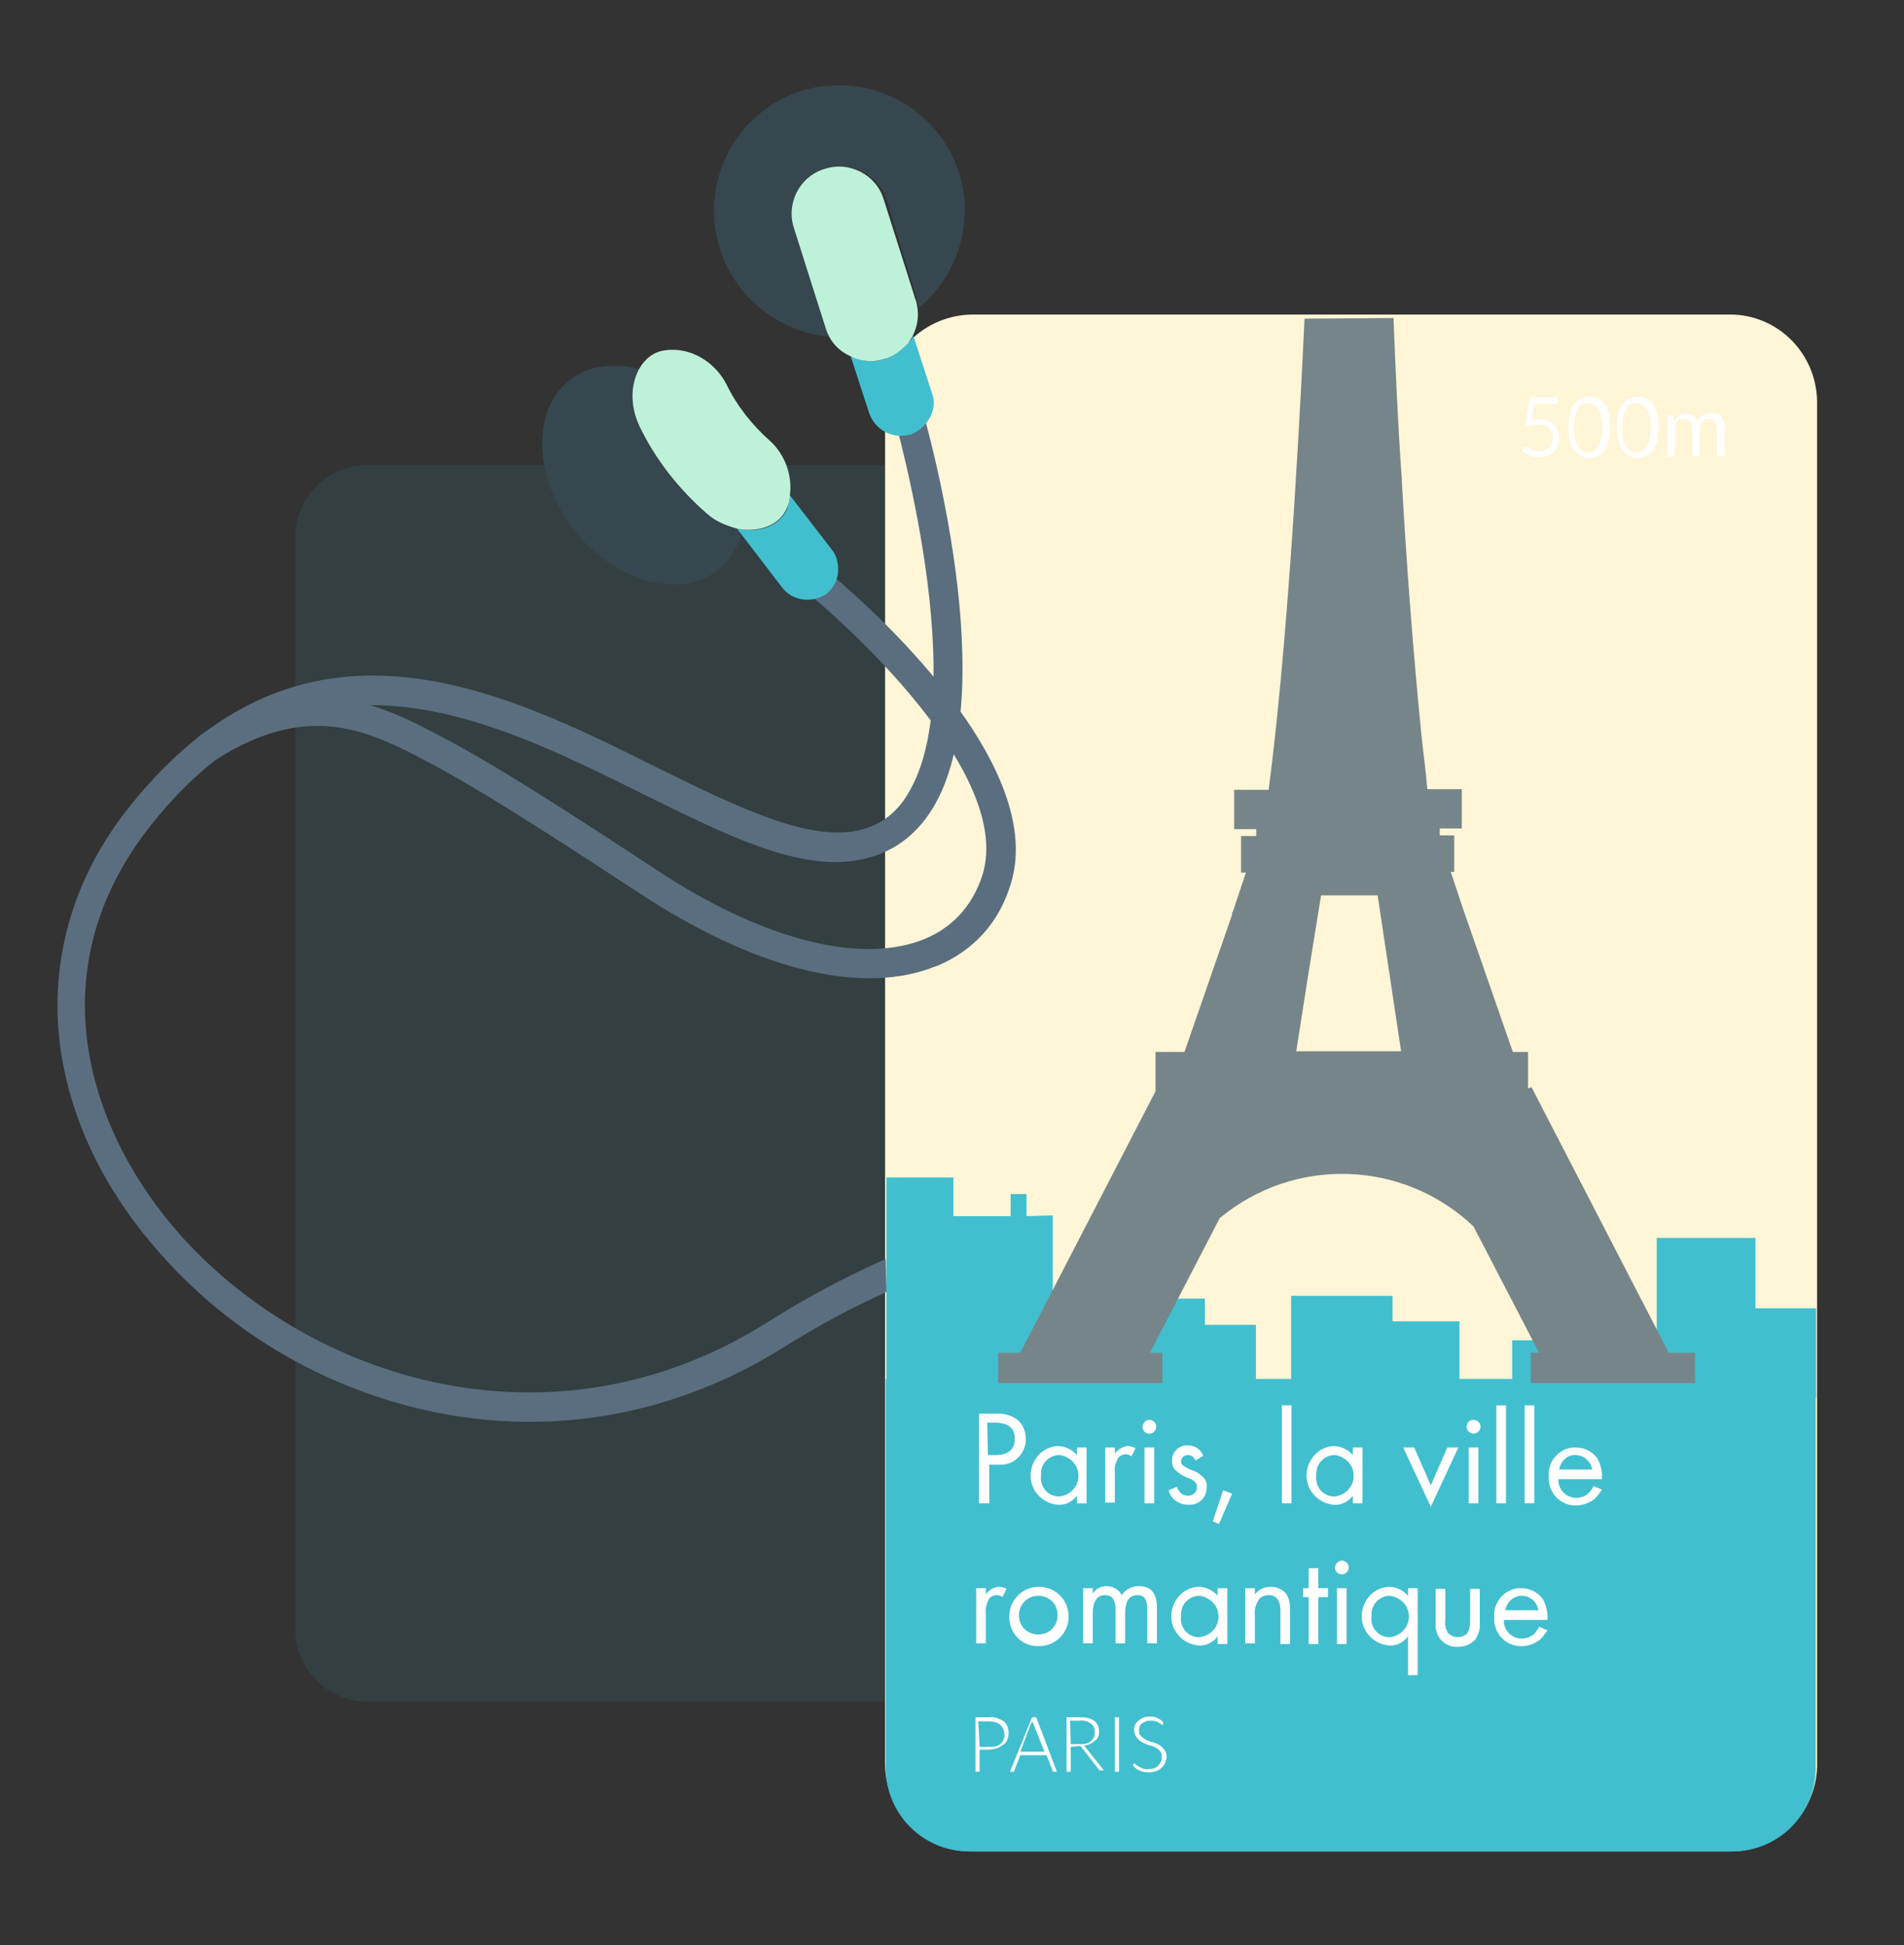 <?xml version="1.0" encoding="utf-8"?>
<!-- Generator: Adobe Illustrator 27.2.0, SVG Export Plug-In . SVG Version: 6.00 Build 0)  -->
<svg version="1.1" xmlns="http://www.w3.org/2000/svg" xmlns:xlink="http://www.w3.org/1999/xlink" x="0px" y="0px"
	 viewBox="0 0 276 282" style="enable-background:new 0 0 276 282;" xml:space="preserve">
<rect x="0" y="0" width="276" height="282" fill="#333333" stroke="none"/>
<style type="text/css">
	.st0{fill:none;stroke:#35C1D4;stroke-width:8;stroke-miterlimit:10;}
	.st1{fill:none;stroke:#35C1D4;stroke-width:8;stroke-miterlimit:10;stroke-dasharray:20.011,20.011;}
	.st2{fill:#ECDF97;}
	.st3{fill:#FFFFFF;}
	.st4{fill:#263238;}
	.st5{fill:#FF5F7A;}
	.st6{fill:#406FBA;}
	.st7{fill:#EFEFEF;}
	.st8{fill:#FFFFFF;stroke:#41BFCF;stroke-width:3.716;stroke-miterlimit:10;}
	.st9{fill:#35C1D4;}
	.st10{fill:#455A64;}
	.st11{fill:#263238;stroke:#263238;stroke-width:2.204;stroke-miterlimit:10;}
	.st12{fill:none;}
	.st13{fill:#38A1B2;}
	.st14{fill:#48BFCC;}
	.st15{fill:#41BFCF;}
	.st16{fill:#FFB573;}
	.st17{opacity:0.2;enable-background:new    ;}
	.st18{fill:#E0E0E0;}
	.st19{fill:#EDEDED;}
	.st20{clip-path:url(#SVGID_00000122700919267881327670000001710819512347695246_);}
	.st21{enable-background:new    ;}
	.st22{fill:#7C858F;}
	.st23{fill:#50555A;}
	.st24{fill:#396087;}
	.st25{fill:#A3BDD4;}
	.st26{clip-path:url(#SVGID_00000181808686966813568170000012071251314618700454_);}
	.st27{fill:#E4EDF7;}
	.st28{clip-path:url(#SVGID_00000029036649092016582160000010788168330390252676_);}
	.st29{opacity:0.5;fill:#555869;enable-background:new    ;}
	.st30{clip-path:url(#SVGID_00000048491516459331591040000016372308957753342606_);}
	.st31{clip-path:url(#SVGID_00000108292640070102665990000001597674069905649059_);}
	.st32{clip-path:url(#SVGID_00000036938307776675570260000005927209640787667361_);}
	.st33{clip-path:url(#SVGID_00000154414822316232207630000016790982083349167508_);}
	.st34{clip-path:url(#SVGID_00000030463757113366245690000008644409105287402940_);}
	.st35{clip-path:url(#SVGID_00000094606410767899208070000010957275930848454832_);}
	.st36{opacity:0.6;fill:url(#Tracé_14_00000129178883578659959790000010338032184900478653_);enable-background:new    ;}
	.st37{fill:none;stroke:#FFFFFF;stroke-width:2;stroke-linecap:round;stroke-linejoin:round;}
	.st38{fill:#B4E7E2;}
	.st39{fill:#AFAFAF;}
	.st40{opacity:0.5;}
	.st41{fill:#C4C4C4;}
	.st42{fill:#F9F9F9;}
	.st43{fill:#E6E6E6;}
	.st44{fill:#F0F0F0;}
	.st45{fill:#37474F;}
	.st46{fill:#FFBE9D;}
	.st47{fill:#BA68C8;}
	.st48{fill:#309299;}
	.st49{fill:#EB996E;}
	.st50{fill:#FFFFFF;stroke:#41BFCF;stroke-width:5.114;stroke-miterlimit:10;}
	.st51{fill:none;stroke:#41BFCF;}
	.st52{fill:#F5F5F5;}
	.st53{fill:#406BBA;}
	.st54{fill:#FAFAFA;}
	.st55{fill:#E6E8E8;}
	.st56{fill:#3C3D41;}
	.st57{fill:#F9A61F;}
	.st58{fill:#F2F2F2;}
	.st59{fill:#E4E9ED;}
	.st60{fill:#C7D0D1;}
	.st61{fill:#D5DDE2;}
	.st62{fill:#959FA5;}
	.st63{fill:#FFFFFF;stroke:#50555A;stroke-width:1.602;stroke-miterlimit:10;}
	.st64{fill:#FFFFFF;stroke:#41BFCF;stroke-width:2.49;stroke-miterlimit:10;}
	.st65{fill:url(#SVGID_00000155127605424966203670000005198300251822537864_);}
	.st66{fill:url(#SVGID_00000183932491561993116360000003766740845570066049_);}
	.st67{fill:#295189;}
	.st68{fill:#FFFFFF;stroke:#263238;stroke-miterlimit:10;}
	.st69{fill:#FFD3AE;}
	.st70{fill:#E2A171;}
	.st71{fill:#9B816B;stroke:#1F253A;stroke-width:0.846;stroke-miterlimit:10;}
	.st72{fill:none;stroke:#514740;stroke-width:0.9;stroke-miterlimit:10;}
	.st73{fill:#FFFFFF;stroke:#263238;stroke-width:0.7;stroke-miterlimit:10;}
	.st74{fill:#263238;stroke:#263238;stroke-width:1.243;stroke-miterlimit:10;}
	.st75{fill:none;stroke:#1F253A;stroke-width:0.846;stroke-linejoin:round;stroke-miterlimit:10;}
	.st76{fill:#FFFFFF;stroke:#41BFCF;stroke-width:4.072;stroke-miterlimit:10;}
	.st77{fill:none;stroke:#1F253A;stroke-width:0.846;stroke-miterlimit:10;}
	.st78{fill:#41BFCF;stroke:#263238;stroke-miterlimit:10;}
	.st79{fill:#FFD3AE;stroke:#1F253A;stroke-width:0.846;stroke-miterlimit:10;}
	.st80{fill:#FFD3AE;stroke:#1F253A;stroke-width:0.933;stroke-miterlimit:10;}
	.st81{fill:#E5C7AA;stroke:#1F253A;stroke-width:0.846;stroke-linejoin:bevel;stroke-miterlimit:10;}
	.st82{fill:#1F253A;}
	.st83{fill:#FFFFFF;stroke:#1F253A;stroke-width:0.846;stroke-linejoin:round;stroke-miterlimit:10;}
	.st84{fill:#1F253A;stroke:#1F253A;stroke-width:0.846;stroke-miterlimit:10;}
	.st85{fill:#406FBA;stroke:#1F253A;stroke-width:0.846;stroke-miterlimit:10;}
	.st86{fill:#EFEFEF;stroke:#1F253A;stroke-width:0.846;stroke-miterlimit:10;}
	.st87{opacity:9.000000e-02;fill:#41BFCF;enable-background:new    ;}
	.st88{fill:#FFF5D7;}
	.st89{fill-rule:evenodd;clip-rule:evenodd;fill:#41BFCF;}
	.st90{fill-rule:evenodd;clip-rule:evenodd;fill:#768589;}
	.st91{fill:#F2F7F7;}
	.st92{fill:#F2F9F8;}
	.st93{fill:#E8F1F1;}
	.st94{fill:#EFEFEF;stroke:#263238;stroke-miterlimit:10;}
	.st95{fill:#B7E9ED;}
	.st96{fill:#FFFFFF;stroke:#41BFCF;stroke-width:2;stroke-miterlimit:10;}
	.st97{fill:#FFFFFF;stroke:#263238;stroke-width:0.798;stroke-linecap:round;stroke-linejoin:round;stroke-miterlimit:10;}
	.st98{fill:#DFEAEA;}
	.st99{fill:#B8D3D2;}
	.st100{fill:#FFFFFF;stroke:#EEEEEE;stroke-width:0.867;}
	.st101{fill:#B3BEC6;}
	.st102{fill:#BEF1DA;}
	.st103{opacity:0.3;enable-background:new    ;}
	.st104{fill:none;stroke:#FFFFFF;stroke-width:0.791;stroke-linecap:round;stroke-linejoin:round;}
	.st105{fill:#F4F4F4;}
	.st106{opacity:0.6;fill:#FFFFFF;enable-background:new    ;}
	.st107{fill:#F7F7F7;}
	.st108{fill:#FFD3AE;stroke:#263238;stroke-width:0.718;stroke-miterlimit:10;}
	.st109{fill:#425975;}
	.st110{fill:#263238;stroke:#263238;stroke-width:0.718;stroke-linejoin:round;stroke-miterlimit:10;}
	.st111{fill:#FFFFFF;stroke:#263238;stroke-width:0.718;stroke-miterlimit:10;}
	.st112{fill:#263238;stroke:#1F253A;stroke-width:0.718;stroke-linejoin:round;stroke-miterlimit:10;}
	.st113{fill:#41BFCF;stroke:#263238;stroke-width:0.718;stroke-miterlimit:10;}
	.st114{fill:none;stroke:#263238;stroke-width:0.718;stroke-miterlimit:10;}
	.st115{fill:#E5C7AA;stroke:#1F253A;stroke-width:0.718;stroke-miterlimit:10;}
	.st116{fill:none;stroke:#1F253A;stroke-width:0.718;stroke-linejoin:round;stroke-miterlimit:10;}
	.st117{fill:#FFD3AE;stroke:#1F253A;stroke-width:0.718;stroke-miterlimit:10;}
	.st118{fill:#9B816B;stroke:#1F253A;stroke-width:0.718;stroke-miterlimit:10;}
	.st119{fill:#E5C7AA;stroke:#263238;stroke-width:0.718;stroke-linejoin:bevel;stroke-miterlimit:10;}
	.st120{fill:none;stroke:#263238;stroke-width:0.718;stroke-linejoin:round;stroke-miterlimit:10;}
	.st121{fill:#FFFFFF;stroke:#263238;stroke-width:0.718;stroke-linejoin:round;stroke-miterlimit:10;}
	.st122{fill:#263238;stroke:#263238;stroke-width:0.718;stroke-miterlimit:10;}
	.st123{fill:#FFFFFF;stroke:#1F253A;stroke-width:0.718;stroke-linejoin:round;stroke-miterlimit:10;}
	.st124{fill:#1F253A;stroke:#1F253A;stroke-width:0.718;stroke-miterlimit:10;}
	.st125{fill:#ECDF97;stroke:#263238;stroke-width:0.718;stroke-miterlimit:10;}
	.st126{fill:#FFFFFF;stroke:#1F253A;stroke-width:0.718;stroke-miterlimit:10;}
	.st127{fill:#FF5F7A;stroke:#263238;stroke-width:0.718;stroke-miterlimit:10;}
	.st128{opacity:0.7;}
	.st129{fill:#CFD2D3;}
	.st130{fill:#BABABA;}
	.st131{fill:#EBF1F2;}
	.st132{opacity:0.7;fill:#EBF1F2;enable-background:new    ;}
	.st133{fill:url(#SVGID_00000081623021736414104430000011819084922310800289_);}
	.st134{fill:#FFFFFF;stroke:#41BFCF;stroke-width:1.572;stroke-miterlimit:10;}
	
		.st135{fill:none;stroke:#41BFCF;stroke-width:6.941;stroke-linecap:round;stroke-linejoin:round;stroke-miterlimit:10;stroke-dasharray:20.825;}
	.st136{fill:none;stroke:#BABABA;stroke-width:3.039;stroke-linecap:round;stroke-miterlimit:10;}
	.st137{fill:#E6E7E8;}
	.st138{fill:#DCDFE2;}
	.st139{fill:none;stroke:#455A64;stroke-width:4;stroke-miterlimit:10;}
	.st140{fill:#D2E2ED;}
	.st141{opacity:0.56;fill:#A3A1A8;enable-background:new    ;}
	.st142{fill:#E8E8E8;}
	.st143{fill:#5A6E7F;}
	.st144{fill:#9BDBDD;}
	.st145{fill:none;stroke:#263238;stroke-width:2;stroke-miterlimit:10;}
	.st146{fill:#9BDBDD;stroke:#263238;stroke-width:2;stroke-miterlimit:10;}
	.st147{fill:#37474F;stroke:#263238;stroke-width:2;stroke-miterlimit:10;}
	.st148{fill:#BEF1DA;stroke:#263238;stroke-width:2;stroke-miterlimit:10;}
	.st149{fill:#F8F9FB;}
	.st150{fill:#F5F6F7;}
	.st151{fill:#E4E8EF;}
	.st152{fill:#52B2B2;}
	.st153{fill:#FFF2BD;}
	.st154{fill:#FFFFFF;stroke:#41BFCF;stroke-width:2.226;stroke-miterlimit:10;}
	.st155{fill:#CD7D4F;}
	.st156{opacity:0.1;fill:#4D3635;enable-background:new    ;}
	.st157{fill:#4D3635;}
	.st158{fill:#FFA689;}
	.st159{opacity:0.5;fill:#F7AA97;enable-background:new    ;}
	.st160{fill:#FFFFFF;stroke:#41BFCF;stroke-width:1.683;stroke-miterlimit:10;}
	.st161{fill:url(#SVGID_00000049928740850345389680000017138050947912749457_);}
	.st162{fill:url(#SVGID_00000081620739691232495970000014368425259183866814_);}
	.st163{fill:#FFE1D7;}
	.st164{fill:#FFE1BC;}
	.st165{fill:#FFFFFF;stroke:#41BFCF;stroke-width:1.213;stroke-miterlimit:10;}
	.st166{fill:url(#SVGID_00000127024762204323467280000008432057879858067613_);}
	.st167{fill:url(#SVGID_00000031910375207829538510000016738587255620470429_);}
	.st168{fill:#FFFFFF;stroke:#263238;stroke-width:1.975;stroke-miterlimit:10;}
	.st169{fill:none;stroke:#A0844D;stroke-width:2.821;stroke-miterlimit:10;}
	.st170{fill:#CEB565;}
	.st171{fill:none;stroke:#A0844D;stroke-width:3.002;stroke-miterlimit:10;}
	.st172{fill:url(#SVGID_00000163762737117528219020000008268821470807256760_);}
	.st173{fill:url(#SVGID_00000029020180767252248260000010415500944755050628_);}
	.st174{fill:#EBEBEB;}
	.st175{opacity:0.6;}
	.st176{opacity:0.3;}
	.st177{fill:#FFFFFF;stroke:#41BFCF;stroke-width:2.637;stroke-miterlimit:10;}
	.st178{clip-path:url(#SVGID_00000012456194212245914160000007880938670754766239_);}
	.st179{fill:url(#Tracé_955_00000165193477722198688100000014530037389482474118_);}
	.st180{fill:none;stroke:#1F253A;stroke-width:3;stroke-linecap:round;stroke-miterlimit:10;}
	.st181{fill:none;stroke:#1F253A;stroke-width:3;stroke-miterlimit:10;}
	.st182{fill:#1F253A;stroke:#1F253A;stroke-width:3;stroke-linejoin:round;stroke-miterlimit:2;}
	.st183{fill:#1F253A;stroke:#1F253A;stroke-width:3;stroke-linecap:round;stroke-linejoin:round;stroke-miterlimit:2;}
	
		.st184{fill-rule:evenodd;clip-rule:evenodd;fill:#41BFCF;stroke:#000000;stroke-width:3;stroke-linecap:round;stroke-linejoin:round;stroke-miterlimit:2;}
	.st185{fill:none;stroke:#1F253A;stroke-width:3;stroke-linecap:round;stroke-linejoin:round;stroke-miterlimit:1.5;}
	.st186{fill:none;stroke:#1F253A;stroke-width:5.63;stroke-linecap:round;stroke-miterlimit:10;}
	.st187{fill:#425760;}
	.st188{fill:none;stroke:#1F253A;stroke-width:4.87;stroke-linecap:round;stroke-miterlimit:10;}
	.st189{fill:none;stroke:#1F253A;stroke-width:5.63;stroke-miterlimit:10;}
	
		.st190{fill-rule:evenodd;clip-rule:evenodd;fill:#EFEFEF;stroke:#EFEFEF;stroke-width:12.28;stroke-linecap:round;stroke-linejoin:round;stroke-miterlimit:1.5;}
	.st191{fill-rule:evenodd;clip-rule:evenodd;fill:#D2E2ED;}
	.st192{opacity:0.56;}
	
		.st193{fill-rule:evenodd;clip-rule:evenodd;fill:#A3A1A8;stroke:#000000;stroke-width:3.013;stroke-linecap:round;stroke-linejoin:round;stroke-miterlimit:2;}
	.st194{fill-rule:evenodd;clip-rule:evenodd;fill:#ECDF97;}
	.st195{fill:#F9A61F;stroke:#000000;stroke-width:1.05;stroke-linejoin:round;stroke-miterlimit:2;}
	.st196{fill:none;stroke:#283B53;stroke-width:3.001;stroke-linecap:round;stroke-linejoin:round;stroke-miterlimit:1.591;}
	.st197{fill:none;stroke:#283B53;stroke-width:3.001;stroke-linejoin:round;stroke-miterlimit:1.591;}
	.st198{fill-rule:evenodd;clip-rule:evenodd;fill:#D5D5D5;}
	.st199{fill:#283B53;stroke:#1F253A;stroke-width:0.62;stroke-linejoin:round;stroke-miterlimit:2;}
	.st200{fill:none;stroke:#1F253A;stroke-width:2.12;stroke-linecap:round;stroke-miterlimit:10;}
	.st201{fill:none;stroke:#1F253A;stroke-width:2;stroke-linecap:round;stroke-miterlimit:10;}
	.st202{fill:none;stroke:#1F253A;stroke-width:1.83;stroke-linecap:round;stroke-miterlimit:10;}
	.st203{fill:none;stroke:#1F253A;stroke-width:1.73;stroke-linecap:round;stroke-miterlimit:10;}
	.st204{fill:none;stroke:#1F253A;stroke-width:1.73;stroke-miterlimit:10;}
	.st205{fill:none;stroke:#1F253A;stroke-width:2.15;stroke-linecap:round;stroke-miterlimit:10;}
	.st206{fill:none;stroke:#1F253A;stroke-width:2.05;stroke-linecap:round;stroke-miterlimit:10;}
	.st207{fill-rule:evenodd;clip-rule:evenodd;fill:#FFFFFF;}
	.st208{fill:#283B53;}
	.st209{fill:#1F253A;stroke:#1F253A;stroke-width:3.377;stroke-miterlimit:10;}
	.st210{fill:#FFFFFF;stroke:#1F253A;stroke-width:3.377;stroke-linejoin:round;stroke-miterlimit:10;}
	.st211{fill:#E5C7AA;stroke:#1F253A;stroke-width:3.377;stroke-miterlimit:10;}
	.st212{fill:#FFFFFF;stroke:#1F253A;stroke-width:3.377;stroke-miterlimit:10;}
	.st213{fill:#FFFFFF;stroke:#1F253A;stroke-width:3.377;stroke-linecap:round;stroke-miterlimit:10;}
	.st214{fill:none;stroke:#1F253A;stroke-width:3.377;stroke-linejoin:round;stroke-miterlimit:10;}
	.st215{fill:none;stroke:#1F253A;stroke-width:3.377;stroke-miterlimit:10;}
	.st216{fill:none;stroke:#1F253A;stroke-width:3.377;stroke-linejoin:bevel;stroke-miterlimit:10;}
	.st217{fill:#1F253A;stroke:#1F253A;stroke-width:3.377;stroke-linejoin:bevel;stroke-miterlimit:10;}
	.st218{fill:none;stroke:#1F253A;stroke-width:3.377;stroke-miterlimit:10;stroke-dasharray:8.726,4.363;}
	.st219{fill:#9B816B;stroke:#1F253A;stroke-width:3.377;stroke-miterlimit:10;}
	.st220{fill:#E5C7AA;stroke:#1F253A;stroke-width:3.377;stroke-linejoin:bevel;stroke-miterlimit:10;}
	.st221{fill:none;stroke:#263238;stroke-width:2;stroke-linecap:round;stroke-miterlimit:10;}
	.st222{fill:#263238;stroke:#263238;stroke-width:2;stroke-miterlimit:10;}
	.st223{fill:#263238;stroke:#263238;stroke-width:2;stroke-linejoin:round;stroke-miterlimit:10;}
	.st224{fill:#FFD3AE;stroke:#263238;stroke-width:2;stroke-miterlimit:10;}
	.st225{display:none;fill:#AF6A5A;stroke:#1F253A;stroke-width:2;stroke-miterlimit:10;}
	.st226{fill:#FFD3AE;stroke:#1F253A;stroke-width:2;stroke-miterlimit:10;}
	.st227{fill:#FFFFFF;stroke:#263238;stroke-width:2;stroke-miterlimit:10;}
	.st228{fill:none;stroke:#1F253A;stroke-width:2;stroke-linejoin:round;stroke-miterlimit:10;}
	.st229{fill:#FFFFFF;stroke:#1F253A;stroke-width:2;stroke-miterlimit:10;}
	.st230{fill:#455A64;stroke:#263238;stroke-width:2;stroke-miterlimit:10;}
	.st231{fill:#455A64;stroke:#263238;stroke-width:2;stroke-linejoin:round;stroke-miterlimit:10;}
	.st232{fill:#C1A197;stroke:#1F253A;stroke-width:2;stroke-linejoin:round;stroke-miterlimit:10;}
	.st233{fill:#263238;stroke:#1F253A;stroke-width:2;stroke-linejoin:round;stroke-miterlimit:10;}
	.st234{fill:#41BFCF;stroke:#263238;stroke-width:2;stroke-miterlimit:10;}
	.st235{fill:#E5C7AA;stroke:#1F253A;stroke-width:2;stroke-miterlimit:10;}
	.st236{fill:#9B816B;stroke:#1F253A;stroke-width:2;stroke-miterlimit:10;}
	.st237{fill:#E5C7AA;stroke:#263238;stroke-width:2;stroke-linejoin:bevel;stroke-miterlimit:10;}
	.st238{fill:none;stroke:#263238;stroke-width:2;stroke-linejoin:round;stroke-miterlimit:10;}
	.st239{fill:#FFFFFF;stroke:#263238;stroke-width:2;stroke-linejoin:round;stroke-miterlimit:10;}
	.st240{fill:#FFFFFF;stroke:#1F253A;stroke-width:2;stroke-linejoin:round;stroke-miterlimit:10;}
	.st241{fill:#1F253A;stroke:#1F253A;stroke-width:2;stroke-miterlimit:10;}
	.st242{fill:#ECDF97;stroke:#263238;stroke-width:2;stroke-miterlimit:10;}
	.st243{fill:#FF5F7A;stroke:#263238;stroke-width:2;stroke-miterlimit:10;}
	.st244{fill:#263238;stroke:#263238;stroke-miterlimit:10;}
	.st245{fill:#FFD3AE;stroke:#263238;stroke-miterlimit:10;}
	.st246{display:none;fill:#AF6A5A;stroke:#1F253A;stroke-miterlimit:10;}
	.st247{fill:#263238;stroke:#263238;stroke-linejoin:round;stroke-miterlimit:10;}
	.st248{fill:#FFD3AE;stroke:#1F253A;stroke-miterlimit:10;}
	.st249{fill:none;stroke:#263238;stroke-linejoin:round;stroke-miterlimit:10;}
	.st250{fill:#455A64;stroke:#263238;stroke-miterlimit:10;}
	.st251{fill:#455A64;stroke:#263238;stroke-linejoin:round;stroke-miterlimit:10;}
	.st252{fill:#C1A197;stroke:#1F253A;stroke-linejoin:round;stroke-miterlimit:10;}
	.st253{fill:none;stroke:#263238;stroke-width:1.4;stroke-linecap:round;stroke-miterlimit:10;}
	.st254{fill:none;stroke:#263238;stroke-width:1.4;stroke-miterlimit:10;}
	.st255{fill:#F4B387;}
	.st256{fill:#C1744D;}
	.st257{fill:#FFFFFF;stroke:#263238;stroke-width:1.4;stroke-miterlimit:10;}
	.st258{fill:#325760;}
	.st259{fill:none;stroke:#514740;stroke-width:2;stroke-miterlimit:10;}
	.st260{fill:#D63861;}
	.st261{fill:none;stroke:#E0CE80;stroke-width:2;stroke-miterlimit:10;}
	.st262{fill:none;stroke:#A0844D;stroke-width:2;stroke-miterlimit:10;}
	.st263{fill:#2D878E;}
	.st264{fill:#263238;stroke:#263238;stroke-width:0.826;stroke-linejoin:round;stroke-miterlimit:10;}
	.st265{fill:#263238;stroke:#1F253A;stroke-width:0.826;stroke-linejoin:round;stroke-miterlimit:10;}
	.st266{fill:none;stroke:#1F253A;stroke-width:0.826;stroke-linejoin:round;stroke-miterlimit:10;}
	.st267{fill:#9B816B;stroke:#1F253A;stroke-width:0.826;stroke-miterlimit:10;}
	.st268{fill:none;stroke:#514740;stroke-width:0.826;stroke-miterlimit:10;}
	.st269{fill:#FFFFFF;stroke:#263238;stroke-width:0.578;stroke-miterlimit:10;}
	.st270{fill:#263238;stroke:#263238;stroke-width:0.826;stroke-miterlimit:10;}
	.st271{fill:#263238;stroke:#263238;stroke-width:1.243;stroke-linejoin:round;stroke-miterlimit:10;}
	.st272{fill:#263238;stroke:#1F253A;stroke-width:1.243;stroke-linejoin:round;stroke-miterlimit:10;}
	.st273{fill:none;stroke:#1F253A;stroke-width:1.243;stroke-linejoin:round;stroke-miterlimit:10;}
	.st274{fill:#9B816B;stroke:#1F253A;stroke-width:1.243;stroke-miterlimit:10;}
	.st275{fill:none;stroke:#514740;stroke-width:1.243;stroke-miterlimit:10;}
	.st276{fill:#FFFFFF;stroke:#263238;stroke-width:0.87;stroke-miterlimit:10;}
	.st277{fill:#FFFFFF;stroke:#1F253A;stroke-width:0.826;stroke-miterlimit:10;}
	.st278{fill:none;stroke:#E0CE80;stroke-width:0.826;stroke-miterlimit:10;}
	.st279{fill:none;stroke:#A0844D;stroke-width:0.826;stroke-miterlimit:10;}
	.st280{fill:#263238;stroke:#263238;stroke-width:2.821;stroke-linejoin:round;stroke-miterlimit:10;}
	.st281{fill:#FFFFFF;stroke:#1F253A;stroke-width:2.821;stroke-miterlimit:10;}
	.st282{fill:none;stroke:#E0CE80;stroke-width:2.821;stroke-miterlimit:10;}
	.st283{fill:#263238;stroke:#263238;stroke-width:1.096;stroke-linejoin:round;stroke-miterlimit:10;}
	.st284{display:none;fill:#AF6A5A;stroke:#1F253A;stroke-width:1.096;stroke-miterlimit:10;}
	.st285{fill:#FFFFFF;stroke:#263238;stroke-width:0.767;stroke-miterlimit:10;}
	.st286{fill:none;stroke:#1F253A;stroke-width:1.096;stroke-linejoin:round;stroke-miterlimit:10;}
	.st287{fill:#C1A197;stroke:#1F253A;stroke-width:1.096;stroke-linejoin:round;stroke-miterlimit:10;}
	.st288{fill:#263238;stroke:#263238;stroke-width:2.612;stroke-linejoin:round;stroke-miterlimit:10;}
	.st289{display:none;fill:#AF6A5A;stroke:#1F253A;stroke-width:2.612;stroke-miterlimit:10;}
	.st290{fill:#FFFFFF;stroke:#263238;stroke-width:1.828;stroke-miterlimit:10;}
	.st291{fill:none;stroke:#263238;stroke-width:2.612;stroke-linejoin:round;stroke-miterlimit:10;}
	.st292{fill:#C1A197;stroke:#1F253A;stroke-width:2.612;stroke-linejoin:round;stroke-miterlimit:10;}
	.st293{fill:#B5B5B5;stroke:#B5B5B5;stroke-width:3.515;stroke-linejoin:round;stroke-miterlimit:10;}
	.st294{fill:#B5B5B5;}
	.st295{fill:#CECECE;}
	.st296{fill:#FFFFFF;stroke:#B5B5B5;stroke-width:2.46;stroke-miterlimit:10;}
	.st297{fill:none;stroke:#B5B5B5;stroke-width:3.515;stroke-linejoin:round;stroke-miterlimit:10;}
	.st298{fill:#CECECE;stroke:#CECECE;stroke-width:3.515;stroke-linejoin:round;stroke-miterlimit:10;}
	.st299{fill:#C1A197;stroke:#1F253A;stroke-width:3.515;stroke-linejoin:round;stroke-miterlimit:10;}
	.st300{display:none;fill:#AF6A5A;stroke:#1F253A;stroke-width:2.397;stroke-miterlimit:10;}
	.st301{fill:#263238;stroke:#263238;stroke-width:2.397;stroke-miterlimit:10;}
	.st302{fill:#FFD3AE;stroke:#263238;stroke-width:2.397;stroke-miterlimit:10;}
	.st303{fill:#FFFFFF;stroke:#263238;stroke-width:2.397;stroke-miterlimit:10;}
	.st304{fill:#263238;stroke:#263238;stroke-width:2.397;stroke-linejoin:round;stroke-miterlimit:10;}
	.st305{fill:none;stroke:#263238;stroke-width:2.397;stroke-linejoin:round;stroke-miterlimit:10;}
	.st306{fill:#455A64;stroke:#263238;stroke-width:2.397;stroke-miterlimit:10;}
	.st307{fill:#455A64;stroke:#263238;stroke-width:2.397;stroke-linejoin:round;stroke-miterlimit:10;}
	.st308{fill:#C1A197;stroke:#1F253A;stroke-width:2.397;stroke-linejoin:round;stroke-miterlimit:10;}
	.st309{fill:#FFFFFF;stroke:#263238;stroke-width:2.2;stroke-miterlimit:10;}
	.st310{fill:none;stroke:#263238;stroke-width:2.2;stroke-linecap:round;stroke-miterlimit:10;}
	.st311{fill:none;stroke:#263238;stroke-width:2.2;stroke-miterlimit:10;}
	.st312{fill:#263238;stroke:#263238;stroke-width:2.542;stroke-linejoin:round;stroke-miterlimit:10;}
	.st313{display:none;fill:#AF6A5A;stroke:#1F253A;stroke-width:2.542;stroke-miterlimit:10;}
	.st314{fill:#FFFFFF;stroke:#263238;stroke-width:1.779;stroke-miterlimit:10;}
	.st315{fill:none;stroke:#1F253A;stroke-width:2.542;stroke-linejoin:round;stroke-miterlimit:10;}
	.st316{fill:#C1A197;stroke:#1F253A;stroke-width:2.542;stroke-linejoin:round;stroke-miterlimit:10;}
	.st317{fill:#263238;stroke:#263238;stroke-width:2.2;stroke-linejoin:round;stroke-miterlimit:10;}
	.st318{fill:#425975;stroke:#263238;stroke-width:2.2;stroke-miterlimit:10;}
	.st319{fill:#FFD3AE;stroke:#263238;stroke-width:2.2;stroke-miterlimit:10;}
	.st320{fill:#FFD3AE;stroke:#1F253A;stroke-width:2.2;stroke-miterlimit:10;}
	.st321{fill:#9B816B;stroke:#1F253A;stroke-width:2.2;stroke-miterlimit:10;}
	.st322{fill:none;stroke:#263238;stroke-width:2.2;stroke-linejoin:round;stroke-miterlimit:10;}
	.st323{fill:#263238;stroke:#263238;stroke-width:2.2;stroke-miterlimit:10;}
	.st324{fill:none;stroke:#263238;stroke-width:2.2;stroke-linecap:round;stroke-linejoin:round;stroke-miterlimit:10;}
	.st325{fill:#ECDF97;stroke:#263238;stroke-width:2.2;stroke-miterlimit:10;}
	.st326{fill:#FF5F7A;stroke:#263238;stroke-width:2.2;stroke-miterlimit:10;}
	.st327{fill:#FFFFFF;stroke:#263238;stroke-width:2.2;stroke-linejoin:round;stroke-miterlimit:10;}
	.st328{fill:#41BFCF;stroke:#263238;stroke-width:2.2;stroke-miterlimit:10;}
	.st329{fill:#E5C7AA;stroke:#263238;stroke-width:2.2;stroke-linejoin:bevel;stroke-miterlimit:10;}
	.st330{fill:#FFFFFF;stroke:#1F253A;stroke-width:2.2;stroke-linejoin:round;stroke-miterlimit:10;}
	.st331{fill:#1F253A;stroke:#1F253A;stroke-width:2.2;stroke-miterlimit:10;}
	.st332{fill:none;stroke:#263238;stroke-width:0.887;stroke-linecap:round;stroke-miterlimit:10;}
	.st333{fill:none;stroke:#263238;stroke-width:0.964;stroke-miterlimit:10;}
	.st334{fill:none;stroke:#1F253A;stroke-miterlimit:10;}
	.st335{fill:#263238;stroke:#263238;stroke-width:2.431;stroke-miterlimit:10;}
	.st336{fill:#FFD3AE;stroke:#263238;stroke-width:2.431;stroke-miterlimit:10;}
	.st337{display:none;fill:#AF6A5A;stroke:#1F253A;stroke-width:2.431;stroke-miterlimit:10;}
	.st338{fill:#263238;stroke:#263238;stroke-width:2.431;stroke-linejoin:round;stroke-miterlimit:10;}
	.st339{fill:#FFD3AE;stroke:#1F253A;stroke-width:2.431;stroke-miterlimit:10;}
	.st340{fill:#FFFFFF;stroke:#263238;stroke-width:2.431;stroke-miterlimit:10;}
	.st341{fill:none;stroke:#263238;stroke-width:2.431;stroke-linejoin:round;stroke-miterlimit:10;}
	.st342{fill:#455A64;stroke:#263238;stroke-width:2.431;stroke-miterlimit:10;}
	.st343{fill:#455A64;stroke:#263238;stroke-width:2.431;stroke-linejoin:round;stroke-miterlimit:10;}
	.st344{fill:#C1A197;stroke:#1F253A;stroke-width:2.431;stroke-linejoin:round;stroke-miterlimit:10;}
	.st345{fill:#ECDF97;stroke:#263238;stroke-width:0.949;stroke-miterlimit:10;}
	.st346{fill:none;stroke:#263238;stroke-width:0.949;stroke-miterlimit:10;}
	.st347{fill:#FFD3AE;stroke:#263238;stroke-width:1.8;stroke-miterlimit:10;}
	.st348{fill:#263238;stroke:#263238;stroke-width:1.8;stroke-linejoin:round;stroke-miterlimit:10;}
	.st349{fill:#FF5F7A;stroke:#263238;stroke-width:1.8;stroke-miterlimit:10;}
	.st350{fill:#FFFFFF;stroke:#263238;stroke-width:1.8;stroke-linejoin:round;stroke-miterlimit:10;}
	.st351{fill:none;stroke:#263238;stroke-width:1.8;stroke-miterlimit:10;}
	.st352{fill:none;stroke:#263238;stroke-width:1.8;stroke-linejoin:round;stroke-miterlimit:10;}
	.st353{fill:#ECDF97;stroke:#263238;stroke-width:1.8;stroke-linejoin:round;stroke-miterlimit:10;}
	.st354{fill:url(#Tracé_955_00000160173579328698027140000010859559612705358983_);}
	.st355{fill:#263238;stroke:#263238;stroke-width:2.622;stroke-linejoin:round;stroke-miterlimit:10;}
	.st356{fill:#425975;stroke:#263238;stroke-width:2.622;stroke-miterlimit:10;}
	.st357{fill:#FFD3AE;stroke:#263238;stroke-width:2.622;stroke-miterlimit:10;}
	.st358{fill:#FFD3AE;stroke:#1F253A;stroke-width:2.622;stroke-miterlimit:10;}
	.st359{fill:#9B816B;stroke:#1F253A;stroke-width:2.622;stroke-miterlimit:10;}
	.st360{fill:none;stroke:#263238;stroke-width:2.622;stroke-linejoin:round;stroke-miterlimit:10;}
	.st361{fill:#FFFFFF;stroke:#263238;stroke-width:1.668;stroke-miterlimit:10;}
	.st362{fill:#263238;stroke:#263238;stroke-width:2.622;stroke-miterlimit:10;}
	.st363{fill:none;stroke:#263238;stroke-width:2.622;stroke-linecap:round;stroke-linejoin:round;stroke-miterlimit:10;}
	.st364{fill:#FFFFFF;enable-background:new    ;}
	.st365{fill:none;stroke:#263238;stroke-width:2.372;stroke-linecap:round;stroke-miterlimit:10;}
	.st366{fill:none;stroke:#263238;stroke-width:2.372;stroke-miterlimit:10;}
	.st367{fill:#FFFFFF;stroke:#263238;stroke-width:2.142;stroke-miterlimit:10;}
	.st368{fill:none;stroke:#1F253A;stroke-width:3.19;stroke-linejoin:round;stroke-miterlimit:10;}
	.st369{fill:#9B816B;stroke:#1F253A;stroke-width:3.19;stroke-miterlimit:10;}
	.st370{fill:none;stroke:#514740;stroke-width:3.19;stroke-miterlimit:10;}
	.st371{fill:#263238;stroke:#263238;stroke-width:3.19;stroke-miterlimit:10;}
	.st372{fill:none;stroke:#1F253A;stroke-width:4.67;stroke-linejoin:round;stroke-miterlimit:10;}
	.st373{fill:#9B816B;stroke:#1F253A;stroke-width:4.67;stroke-miterlimit:10;}
	.st374{fill:none;stroke:#514740;stroke-width:4.67;stroke-miterlimit:10;}
	.st375{fill:#263238;stroke:#263238;stroke-width:4.67;stroke-miterlimit:10;}
	.st376{fill:#FFFFFF;stroke:#41BFCF;stroke-width:0.716;stroke-miterlimit:10;}
	.st377{fill:url(#SVGID_00000109730196633343096020000002419789131172748708_);}
	.st378{fill:url(#SVGID_00000183237805459091539630000014872129080515937722_);}
	.st379{fill:none;stroke:#A0844D;stroke-width:1.277;stroke-miterlimit:10;}
	.st380{fill:none;stroke:#1F253A;stroke-width:1.357;stroke-linejoin:round;stroke-miterlimit:10;}
	.st381{fill:#9B816B;stroke:#1F253A;stroke-width:1.357;stroke-miterlimit:10;}
	.st382{fill:none;stroke:#514740;stroke-width:1.357;stroke-miterlimit:10;}
	.st383{fill:#263238;stroke:#263238;stroke-width:1.357;stroke-miterlimit:10;}
	.st384{fill:#2F4D7C;}
	.st385{fill:none;stroke:#2F4D7C;stroke-width:5;stroke-linecap:square;stroke-miterlimit:10;}
	.st386{fill:#AAAFB5;}
	.st387{fill:#C93152;}
	.st388{fill:none;stroke:#406BBA;stroke-width:3.098;stroke-miterlimit:10;}
	.st389{fill:#EC617C;}
	.st390{fill:#263339;}
	.st391{fill:#F8F7F7;}
	.st392{fill:#465B65;}
	.st393{fill:#E7E8E9;}
	.st394{fill:#4370B6;}
	.st395{fill:#DCDFE1;}
	.st396{fill:url(#Tracé_955_00000042736404193789963090000017050791112808836251_);}
	.st397{fill:#FFFFFF;stroke:#4D3635;stroke-width:1.975;stroke-miterlimit:10;}
	.st398{fill:url(#Tracé_955_00000038407000643928424120000017732410314018658709_);}
	.st399{fill:none;stroke:#E0CE80;stroke-width:1.423;stroke-miterlimit:10;}
	.st400{fill:#FFFFFF;stroke:#4D3635;stroke-width:0.996;stroke-miterlimit:10;}
	.st401{fill:none;stroke:#A0844D;stroke-width:1.423;stroke-miterlimit:10;}
	.st402{fill:#263238;stroke:#263238;stroke-width:1.423;stroke-linejoin:round;stroke-miterlimit:10;}
	.st403{fill:#425975;stroke:#263238;stroke-width:1.426;stroke-miterlimit:10;}
	.st404{fill:#FFD3AE;stroke:#1F253A;stroke-width:1.426;stroke-miterlimit:10;}
	.st405{fill:#9B816B;stroke:#1F253A;stroke-width:1.426;stroke-miterlimit:10;}
	.st406{fill:none;stroke:#263238;stroke-width:1.426;stroke-linejoin:round;stroke-miterlimit:10;}
	.st407{fill:#FFFFFF;stroke:#263238;stroke-width:0.907;stroke-miterlimit:10;}
	.st408{fill:#263238;stroke:#263238;stroke-width:1.426;stroke-miterlimit:10;}
	.st409{fill:none;stroke:#263238;stroke-width:1.426;stroke-linecap:round;stroke-linejoin:round;stroke-miterlimit:10;}
	.st410{fill:url(#Tracé_955_00000025400644479144605060000000355305760363957655_);}
	.st411{fill:none;stroke:#263238;stroke-width:0.753;stroke-linecap:round;stroke-miterlimit:10;}
	.st412{fill:none;stroke:#263238;stroke-width:0.859;stroke-linecap:round;stroke-miterlimit:10;}
	.st413{fill:#263238;stroke:#263238;stroke-width:1.129;stroke-linejoin:round;stroke-miterlimit:10;}
	.st414{display:none;fill:#AF6A5A;stroke:#1F253A;stroke-width:1.129;stroke-miterlimit:10;}
	.st415{fill:#FFFFFF;stroke:#263238;stroke-width:0.79;stroke-miterlimit:10;}
	.st416{fill:none;stroke:#1F253A;stroke-width:1.129;stroke-linejoin:round;stroke-miterlimit:10;}
	.st417{fill:#C1A197;stroke:#1F253A;stroke-width:1.129;stroke-linejoin:round;stroke-miterlimit:10;}
	.st418{fill:none;stroke:#263238;stroke-width:0.752;stroke-linecap:round;stroke-miterlimit:10;}
	.st419{fill:#AAAAAA;}
	.st420{fill:#FFFFFF;stroke:#263238;stroke-width:1.847;stroke-miterlimit:10;}
	.st421{fill:#263238;stroke:#263238;stroke-width:2.936;stroke-linejoin:round;stroke-miterlimit:10;}
	.st422{fill:#425975;stroke:#263238;stroke-width:2.936;stroke-miterlimit:10;}
	.st423{fill:#FFD3AE;stroke:#1F253A;stroke-width:2.936;stroke-miterlimit:10;}
	.st424{fill:#9B816B;stroke:#1F253A;stroke-width:2.936;stroke-miterlimit:10;}
	.st425{fill:none;stroke:#263238;stroke-width:2.936;stroke-linejoin:round;stroke-miterlimit:10;}
	.st426{fill:#FFFFFF;stroke:#263238;stroke-width:1.869;stroke-miterlimit:10;}
	.st427{fill:#263238;stroke:#263238;stroke-width:2.936;stroke-miterlimit:10;}
	.st428{fill:none;stroke:#263238;stroke-width:2.936;stroke-linecap:round;stroke-linejoin:round;stroke-miterlimit:10;}
	.st429{fill:none;stroke:#263238;stroke-width:3.154;stroke-linecap:round;stroke-miterlimit:10;}
</style>
<g id="circuit-3-cailloux">
</g>
<g id="mockup_onboarding">
</g>
<g id="exclusivite">
</g>
<g id="spot_inaccessible">
</g>
<g id="ajouter_au_panier">
</g>
<g id="upspot_awelty">
</g>
<g id="contenu_disponible">
</g>
<g id="circuit_appli">
</g>
<g id="bg_paysage">
</g>
<g id="circuit">
</g>
<g id="logo_uni">
</g>
<g id="contenus_multimedia_spot">
</g>
<g id="demarrer_circuit">
</g>
<g id="touristes_upcode">
</g>
<g id="touristes">
</g>
<g id="guide_bb">
</g>
<g id="upcode">
</g>
<g id="bg_musee">
</g>
<g id="degrade_vague">
</g>
<g id="parcours">
</g>
<g id="modalites_remboursement">
</g>
<g id="paiement_securise">
</g>
<g id="upcode_1_">
</g>
<g id="spot_inaccessible_1_">
</g>
<g id="service_client">
</g>
<g id="sac_ecouteurs">
</g>
<g id="duree_upcode">
</g>
<g id="upcode_cadeau">
</g>
<g id="illustration_circuit">
</g>
<g id="Calque_30">
</g>
<g id="Calque_31">
</g>
<g id="Calque_32">
</g>
<g id="Calque_33">
</g>
<g id="Calque_34">
</g>
<g id="Calque_35">
</g>
<g id="Calque_36">
</g>
<g id="Calque_37">
</g>
<g id="Calque_38">
	<g>
		<path id="Tracé_616_1_" class="st87" d="M150.8,246.7H53.3c-5.8,0-10.5-4.7-10.5-10.5l0,0V77.9c0-5.8,4.7-10.5,10.5-10.5l0,0
			h97.4c5.8,0,10.5,4.7,10.5,10.5l0,0v158.2C161.3,241.9,156.7,246.6,150.8,246.7L150.8,246.7z"/>
		<path id="Tracé_618_1_" class="st88" d="M250.8,268.4H140.9c-6.9,0-12.5-5.6-12.6-12.6V58.2c0-6.9,5.6-12.5,12.6-12.6h109.9
			c6.9,0,12.5,5.6,12.6,12.6V256C263.3,262.8,257.7,268.4,250.8,268.4z"/>
		<g id="Groupe_141_1_" transform="translate(57.86 67.756)">
			<path id="Tracé_619_1_" class="st89" d="M196.6,121.9v-10.2h-14.3v23.2h23.1v-13H196.6z"/>
			<path id="Tracé_620_1_" class="st89" d="M116.8,120.5h-10.6v14.4h10.6V134h7.4v-9.7h-7.4V120.5z"/>
			<path id="Tracé_621_1_" class="st89" d="M144,120.1h-14.7v13.4h24.4v-9.7H144V120.1z"/>
		</g>
		<path id="Tracé_622_1_" class="st89" d="M148.8,176.3v-3.2h-2.3v3.2h-8.3v-5.6h-9.7v32.4h24.1v-26.9L148.8,176.3L148.8,176.3z"/>
		<rect id="Rectangle_31_1_" x="219.2" y="194.3" class="st15" width="8.8" height="16.2"/>
		<path id="Tracé_623_1_" class="st89" d="M128.4,199.9h134.8v56.4c0,6.7-5.4,12.1-12.1,12.1l0,0H140.5c-6.7,0-12.1-5.4-12.1-12.1
			l0,0V199.9z"/>
		<path id="Tracé_624_1_" class="st90" d="M202,46.1c0.3,7.4,0.6,15,1.2,23.3v0.2l0,0c0.7,12.6,1.7,25.4,2.8,36.5
			c0.3,3,0.7,5.7,0.9,8.3h5v5.7h-3.2v1h2.1v5.3h-0.5l1.9,5.7l7.1,20.4h2.2v5.3l0.5-0.2l19.9,38.5h3.8v4.4h-23.8v-4.4h1.2l-9.5-18.3
			c-10.2-9.7-26-10.2-36.8-1.2l-10.1,19.5h1.8v4.4h-23.8v-4.4h3.2l19.6-37.9v-5.7h4.2l6.9-19.9v-0.4h0.1l1.9-5.7h-0.7v-5.3h2.2v-1
			h-3.2v-5.7h5c2.5-19.1,4.2-46.8,5.2-68.3L202,46.1L202,46.1z M190.3,38.7L190.3,38.7L190.3,38.7z M191.5,129.8h8.2l3.4,22.6h-15.2
			l1.8-11.5L191.5,129.8z"/>
		<g id="Groupe_142_1_" transform="translate(47.006 79.435)">
			<path id="Tracé_625_1_" class="st3" d="M97.2,125.5c1.2-0.1,2.4,0.2,3.3,0.9c0.8,0.7,1.2,1.7,1.2,2.8c0,2-1.6,3.7-3.6,3.7
				c-0.2,0-0.4,0-0.5,0h-1.2v5.6h-1.5v-13H97.2z M96.2,131.5h1.2c1.7,0,2.7-0.8,2.7-2.4c0-2.1-1.9-2.3-2.9-2.3h-1.1L96.2,131.5z"/>
			<path id="Tracé_626_1_" class="st3" d="M109.1,130.4h1.4v8.1h-1.4v-1.1c-0.7,0.9-1.7,1.4-2.8,1.3c-2.3-0.2-4.1-2.2-3.9-4.6
				c0.2-2.1,1.8-3.8,3.9-3.9c1.1,0,2.1,0.5,2.8,1.3V130.4z M103.9,134.5c-0.2,1.5,0.9,2.9,2.4,3c0.1,0,0.2,0,0.3,0
				c1.7-0.2,2.9-1.7,2.7-3.3c-0.1-1.4-1.3-2.5-2.7-2.7c-1.5,0-2.7,1.2-2.7,2.6C103.9,134.3,103.9,134.4,103.9,134.5L103.9,134.5z"/>
			<path id="Tracé_627_1_" class="st3" d="M113.2,130.4h1.4v0.9c0.4-0.6,1.1-1,1.8-1.1c0.4,0,0.9,0.1,1.2,0.3l-0.6,1.2
				c-0.2-0.2-0.5-0.3-0.8-0.3c-0.4,0-0.9,0.2-1.1,0.5c-0.4,0.7-0.6,1.4-0.5,2.2v4.3h-1.4V130.4z"/>
			<path id="Tracé_628_1_" class="st3" d="M119.6,126.4c0.5,0,1,0.4,1,1c0,0.5-0.4,1-1,1c-0.5,0-1-0.4-1-1
				C118.7,126.8,119.1,126.4,119.6,126.4z M120.3,130.4v8.1h-1.4v-8.1H120.3z"/>
			<path id="Tracé_629_1_" class="st3" d="M126.3,132.3c-0.2-0.5-0.6-0.8-1.1-0.8s-0.9,0.3-1,0.8v0.1c0,0.6,0.4,0.7,1.3,1.2
				c0.8,0.2,1.5,0.7,2,1.2c0.3,0.4,0.5,0.8,0.4,1.3c0.1,1.4-1,2.6-2.4,2.6c-0.1,0-0.2,0-0.3,0c-1.3,0-2.5-0.8-2.8-2.1l1.2-0.5
				c0.2,0.7,0.8,1.3,1.6,1.3c0.7,0,1.3-0.5,1.3-1.2v-0.1c0-0.7-0.6-1-1.3-1.3c-0.7-0.2-1.4-0.7-1.9-1.2c-0.3-0.3-0.4-0.8-0.4-1.2
				c-0.1-1.2,0.8-2.2,2-2.3c0.1,0,0.2,0,0.3,0c1,0,1.9,0.6,2.2,1.5L126.3,132.3z"/>
			<path id="Tracé_630_1_" class="st3" d="M130.3,136.6l1.3,0.5l-1.9,4.4l-0.9-0.4L130.3,136.6z"/>
			<path id="Tracé_631_1_" class="st3" d="M140.2,124.3v14.2h-1.4v-14.2H140.2z"/>
			<path id="Tracé_632_1_" class="st3" d="M149.1,130.4h1.4v8.1h-1.4v-1.1c-0.7,0.9-1.7,1.4-2.8,1.3c-2.3-0.2-4.1-2.2-3.9-4.6
				c0.2-2.1,1.8-3.8,3.9-3.9c1.1,0,2.1,0.5,2.8,1.3V130.4z M143.8,134.5c-0.2,1.5,0.9,2.9,2.4,3c0.1,0,0.2,0,0.3,0
				c1.7-0.2,2.9-1.7,2.7-3.3c-0.1-1.4-1.3-2.5-2.7-2.7c-1.5,0-2.7,1.2-2.7,2.7C143.8,134.3,143.8,134.4,143.8,134.5L143.8,134.5z"/>
			<path id="Tracé_633_1_" class="st3" d="M158,130.4l2.4,5.5l2.4-5.5h1.6l-4,8.6l-4-8.6H158z"/>
			<path id="Tracé_634_1_" class="st3" d="M166.6,126.4c0.5,0,1,0.4,1,1c0,0.5-0.4,1-1,1c-0.5,0-1-0.4-1-1
				C165.6,126.8,166,126.4,166.6,126.4z M167.3,130.4v8.1h-1.4v-8.1H167.3z"/>
			<path id="Tracé_635_1_" class="st3" d="M171.3,124.3v14.2h-1.4v-14.2H171.3z"/>
			<path id="Tracé_636_1_" class="st3" d="M175.4,124.3v14.2H174v-14.2H175.4z"/>
			<path id="Tracé_637_1_" class="st3" d="M185.2,136.5c-0.3,0.5-0.6,0.9-1,1.3c-0.7,0.6-1.7,1-2.7,1c-2.1,0.1-3.9-1.6-4-3.7
				c0-0.2,0-0.4,0-0.5c-0.2-2.1,1.4-4,3.5-4.2c0.1,0,0.2,0,0.4,0c1.2,0,2.3,0.5,3.1,1.5c0.5,0.9,0.8,2,0.7,3.1h-6.3
				c-0.1,1.4,1,2.6,2.4,2.7c0.1,0,0.1,0,0.2,0c0.6,0,1.2-0.2,1.7-0.6c0.3-0.3,0.6-0.7,0.8-1.1L185.2,136.5z M183.8,133.6
				c-0.2-1.3-1.4-2.2-2.7-2.1c-1.1,0.1-1.9,1-2.1,2.1H183.8z"/>
			<path id="Tracé_638_1_" class="st3" d="M94.5,150.8h1.4v0.9c0.4-0.6,1.1-1,1.8-1.1c0.4,0,0.9,0.1,1.2,0.3l-0.6,1.2
				c-0.2-0.2-0.5-0.3-0.8-0.3c-0.4,0-0.9,0.2-1.1,0.5c-0.4,0.7-0.6,1.4-0.5,2.2v4.3h-1.4V150.8z"/>
			<path id="Tracé_639_1_" class="st3" d="M99.3,154.9c0-2.4,1.9-4.3,4.3-4.3s4.3,1.9,4.3,4.3c0,2.4-1.9,4.3-4.3,4.3l0,0
				c-2.3,0.1-4.2-1.7-4.3-4C99.3,155.1,99.3,155,99.3,154.9z M100.7,154.9c0.1,1.6,1.4,2.7,3,2.6c1.6-0.1,2.7-1.4,2.6-3
				c-0.1-1.5-1.3-2.6-2.8-2.6s-2.8,1.2-2.8,2.8C100.7,154.7,100.7,154.8,100.7,154.9L100.7,154.9z"/>
			<path id="Tracé_640_1_" class="st3" d="M110,150.8h1.4v0.8c0.4-0.7,1.2-1.1,2-1.1c0.9,0,1.8,0.5,2.2,1.3
				c0.5-0.8,1.5-1.3,2.5-1.3c2.4,0,2.6,2,2.6,3.2v5.1h-1.4v-4.9c0-0.9-0.1-2.1-1.4-2.1c-1.6,0-1.8,1.6-1.8,2.5v4.5h-1.4V154
				c0-0.6,0-2.2-1.5-2.2c-1.6,0-1.8,1.7-1.8,2.6v4.4H110L110,150.8z"/>
			<path id="Tracé_641_1_" class="st3" d="M129.5,150.8h1.4v8.1h-1.4v-1.1c-0.7,0.9-1.7,1.4-2.8,1.3c-2.3-0.2-4.1-2.2-3.9-4.6
				c0.2-2.1,1.8-3.8,3.9-3.9c1.1,0,2.1,0.5,2.8,1.3V150.8z M124.2,154.9c-0.2,1.5,0.9,2.9,2.4,3c0.1,0,0.2,0,0.3,0
				c1.7-0.2,2.9-1.7,2.7-3.3c-0.1-1.4-1.3-2.5-2.7-2.7c-1.5,0-2.7,1.2-2.7,2.6C124.2,154.6,124.2,154.8,124.2,154.9z"/>
			<path id="Tracé_642_1_" class="st3" d="M133.5,150.8h1.4v0.9c0.5-0.7,1.4-1.1,2.3-1.1c0.9,0,1.8,0.4,2.3,1.1
				c0.4,0.7,0.5,1.4,0.5,2.2v5h-1.4v-5c0-0.5-0.1-1-0.4-1.5c-0.3-0.4-0.8-0.6-1.3-0.6s-1.1,0.2-1.4,0.6c-0.4,0.6-0.7,1.4-0.6,2.2
				v4.2h-1.4L133.5,150.8L133.5,150.8z"/>
			<path id="Tracé_643_1_" class="st3" d="M144.1,152.1v6.8h-1.4v-6.8h-0.8v-1.3h0.8v-2.9h1.4v2.9h1.4v1.3H144.1L144.1,152.1z"/>
			<path id="Tracé_644_1_" class="st3" d="M147.5,146.8c0.5,0,1,0.4,1,1c0,0.5-0.4,1-1,1c-0.5,0-1-0.4-1-1
				C146.6,147.2,147,146.8,147.5,146.8z M148.2,150.8v8.1h-1.4v-8.1H148.2z"/>
			<path id="Tracé_645_1_" class="st3" d="M157.1,150.8h1.4v12.6h-1.4v-5.6c-0.7,0.9-1.7,1.4-2.8,1.3c-2.3-0.2-4.1-2.2-3.9-4.6
				c0.2-2.1,1.8-3.8,3.9-3.9c1.1,0,2.1,0.5,2.8,1.3V150.8z M151.8,154.9c-0.2,1.5,0.9,2.9,2.4,3c0.1,0,0.2,0,0.3,0
				c1.7-0.2,2.9-1.7,2.7-3.3c-0.1-1.4-1.3-2.5-2.7-2.7c-1.5,0-2.7,1.2-2.7,2.7C151.8,154.7,151.8,154.8,151.8,154.9z"/>
			<path id="Tracé_646_1_" class="st3" d="M162.5,155.6c-0.1,0.6,0.1,1.2,0.4,1.7c0.4,0.4,0.9,0.6,1.4,0.6s1.1-0.2,1.4-0.6
				c0.3-0.5,0.4-1.1,0.4-1.7v-4.7h1.4v4.9c0.1,0.9-0.2,1.8-0.7,2.5c-0.7,0.7-1.5,1-2.5,1c-1.7,0.1-3.1-1.2-3.2-2.9
				c0-0.2,0-0.4,0-0.6v-4.9h1.4L162.5,155.6z"/>
			<path id="Tracé_647_1_" class="st3" d="M177.3,156.9c-0.3,0.5-0.6,0.9-1,1.3c-0.7,0.6-1.7,1-2.7,1c-2.1,0.1-3.9-1.6-4-3.7
				c0-0.2,0-0.4,0-0.5c-0.2-2.1,1.4-4,3.5-4.2c0.1,0,0.2,0,0.4,0c1.2,0,2.3,0.5,3.1,1.5c0.5,0.9,0.8,2,0.7,3.1H171
				c-0.1,1.4,1,2.6,2.4,2.7c0.1,0,0.1,0,0.2,0c0.6,0,1.2-0.2,1.7-0.6c0.3-0.3,0.6-0.7,0.8-1.1L177.3,156.9z M176,154
				c-0.2-1.2-1.2-2.1-2.4-2.1s-2.2,0.9-2.4,2.1H176z"/>
		</g>
		<g id="Groupe_143_1_" transform="translate(47.006 101.143)">
			<path id="Tracé_648_1_" class="st3" d="M95,152.5v3.2h-0.6v-7.9h2c0.7-0.1,1.5,0.2,2.1,0.6c0.5,0.4,0.7,1.1,0.7,1.7
				c0,0.3-0.1,0.7-0.2,1s-0.3,0.5-0.6,0.7c-0.3,0.2-0.6,0.4-0.9,0.5c-0.4,0.1-0.8,0.2-1.2,0.2H95z M95,152.1h1.5
				c0.3,0,0.6,0,0.9-0.1s0.5-0.2,0.7-0.4s0.3-0.4,0.4-0.6c0.1-0.2,0.1-0.5,0.1-0.7c0-0.5-0.2-1-0.6-1.4c-0.5-0.4-1.1-0.5-1.7-0.5
				h-1.5L95,152.1L95,152.1z"/>
			<path id="Tracé_649_1_" class="st3" d="M106.2,155.7h-0.4c-0.1,0-0.1,0-0.1,0l-0.1-0.1l-0.9-2.3h-3.8l-0.9,2.3
				c0,0.1,0,0.1-0.1,0.1c0,0-0.1,0.1-0.1,0h-0.4l3.2-7.9h0.6L106.2,155.7z M100.9,152.8h3.5l-1.6-4c0,0,0-0.1-0.1-0.2s0-0.2-0.1-0.2
				c0,0.1,0,0.2-0.1,0.2c0,0.1,0,0.1-0.1,0.2L100.9,152.8z"/>
			<path id="Tracé_650_1_" class="st3" d="M108.2,152.1v3.6h-0.6v-7.9h2c0.7,0,1.4,0.1,2,0.5c0.5,0.4,0.7,0.9,0.7,1.5
				c0,0.3,0,0.6-0.1,0.8c-0.1,0.3-0.3,0.5-0.5,0.6c-0.2,0.2-0.4,0.3-0.7,0.5c-0.3,0.1-0.6,0.2-0.9,0.2c0.1,0.1,0.2,0.1,0.2,0.2
				l2.7,3.4h-0.5c-0.1,0-0.1,0-0.1,0s-0.1,0-0.1-0.1l-2.5-3.2c0-0.1-0.1-0.1-0.2-0.2c-0.1,0-0.2-0.1-0.3,0L108.2,152.1L108.2,152.1z
				 M108.2,151.7h1.4c0.3,0,0.6,0,0.9-0.1s0.5-0.2,0.7-0.4s0.3-0.3,0.4-0.6c0.1-0.2,0.1-0.5,0.1-0.7c0-0.5-0.2-0.9-0.6-1.2
				c-0.5-0.3-1-0.5-1.6-0.4h-1.4L108.2,151.7L108.2,151.7z"/>
			<path id="Tracé_651_1_" class="st3" d="M115.2,155.7h-0.6v-7.9h0.6V155.7z"/>
			<path id="Tracé_652_1_" class="st3" d="M121.6,148.8l-0.1,0.1c0,0-0.1,0-0.2-0.1s-0.2-0.1-0.3-0.2c-0.2-0.1-0.3-0.2-0.5-0.2
				c-0.2-0.1-0.5-0.1-0.7-0.1c-0.3,0-0.5,0-0.7,0.1s-0.4,0.2-0.6,0.3c-0.1,0.1-0.3,0.3-0.3,0.5c-0.1,0.2-0.1,0.4-0.1,0.6
				c0,0.2,0,0.5,0.2,0.6c0.1,0.2,0.3,0.3,0.5,0.5c0.2,0.1,0.4,0.2,0.6,0.3c0.2,0.1,0.5,0.2,0.7,0.2c0.2,0.1,0.5,0.2,0.7,0.3
				s0.4,0.2,0.6,0.4c0.2,0.2,0.3,0.3,0.5,0.6c0.1,0.2,0.2,0.5,0.2,0.8s-0.1,0.6-0.2,0.9c-0.1,0.3-0.3,0.5-0.5,0.7s-0.5,0.4-0.8,0.5
				s-0.7,0.2-1.1,0.2c-0.9,0-1.7-0.3-2.3-1l0.1-0.2l0.1-0.1c0.1,0,0.1,0,0.1,0l0.2,0.2c0.1,0.1,0.2,0.1,0.3,0.2
				c0.1,0.1,0.2,0.2,0.4,0.2c0.1,0.1,0.3,0.2,0.5,0.2s0.4,0.1,0.6,0c0.3,0,0.6,0,0.8-0.1s0.4-0.2,0.6-0.4c0.2-0.2,0.3-0.4,0.4-0.6
				c0.1-0.2,0.1-0.5,0.1-0.7s0-0.5-0.2-0.7c-0.1-0.2-0.3-0.3-0.5-0.5c-0.2-0.1-0.4-0.2-0.6-0.3c-0.2-0.1-0.5-0.1-0.7-0.2
				c-0.3-0.1-0.5-0.2-0.7-0.3s-0.4-0.2-0.6-0.4c-0.2-0.2-0.3-0.3-0.5-0.6c-0.1-0.3-0.2-0.5-0.2-0.8s0-0.5,0.1-0.7s0.2-0.5,0.4-0.6
				c0.2-0.2,0.4-0.3,0.7-0.5c0.3-0.1,0.6-0.2,1-0.2s0.8,0,1.1,0.2c0.3,0.1,0.6,0.3,0.9,0.6L121.6,148.8z"/>
		</g>
		<g id="Groupe_144_1_" transform="translate(85.007 9.094)">
			<path id="Tracé_653_1_" class="st3" d="M140.7,49c0,0.1,0,0.3-0.1,0.4c-0.1,0.1-0.3,0.2-0.5,0.1h-2.7l-0.4,2.3
				c0.4-0.1,0.8-0.1,1.2-0.1s0.8,0,1.2,0.2c0.3,0.1,0.6,0.3,0.9,0.6c0.2,0.2,0.4,0.5,0.5,0.8s0.2,0.7,0.2,1c0,0.4-0.1,0.8-0.2,1.2
				c-0.1,0.4-0.4,0.7-0.6,0.9c-0.3,0.3-0.6,0.5-1,0.6s-0.8,0.2-1.2,0.2c-0.2,0-0.5,0-0.7-0.1c-0.2,0-0.5-0.1-0.6-0.2l-0.6-0.3
				c-0.2-0.1-0.3-0.2-0.5-0.3l0.3-0.5c0.1-0.1,0.2-0.1,0.3-0.1s0.2,0,0.3,0.1s0.2,0.1,0.4,0.2s0.3,0.2,0.5,0.2
				c0.2,0.1,0.5,0.1,0.7,0.1c0.3,0,0.6,0,0.8-0.1s0.5-0.2,0.6-0.4c0.4-0.4,0.6-0.9,0.6-1.5c0-0.3,0-0.5-0.1-0.7s-0.2-0.4-0.4-0.6
				s-0.4-0.3-0.6-0.4c-0.3-0.1-0.5-0.1-0.8-0.1c-0.2,0-0.5,0-0.7,0c-0.3,0-0.5,0.1-0.7,0.2l-0.7-0.2l0.7-4h4.1L140.7,49L140.7,49z"
				/>
			<path id="Tracé_654_1_" class="st3" d="M148.4,52.9c0,0.7-0.1,1.3-0.2,1.9c-0.1,0.5-0.4,1-0.6,1.4c-0.2,0.4-0.6,0.6-1,0.8
				c-0.4,0.2-0.8,0.3-1.2,0.3s-0.9-0.1-1.2-0.3c-0.4-0.2-0.7-0.5-1-0.8c-0.3-0.4-0.5-0.9-0.6-1.4c-0.3-1.3-0.3-2.6,0-3.9
				c0.1-0.5,0.3-1,0.6-1.4c0.2-0.4,0.6-0.6,1-0.8s0.8-0.3,1.2-0.3s0.9,0.1,1.2,0.3c0.4,0.2,0.7,0.5,1,0.8c0.3,0.4,0.5,0.9,0.6,1.4
				C148.4,51.6,148.4,52.2,148.4,52.9z M147.3,52.9c0-0.6,0-1.1-0.2-1.7c-0.1-0.4-0.2-0.7-0.5-1.1c-0.2-0.2-0.4-0.5-0.6-0.6
				c-0.2-0.1-0.5-0.2-0.8-0.2s-0.5,0.1-0.8,0.2c-0.3,0.1-0.5,0.4-0.6,0.6c-0.2,0.3-0.4,0.7-0.5,1.1c-0.1,0.5-0.2,1.1-0.2,1.7
				s0,1.1,0.2,1.7c0.1,0.4,0.3,0.7,0.5,1.1c0.2,0.2,0.4,0.5,0.6,0.6c0.2,0.1,0.5,0.2,0.8,0.2s0.5-0.1,0.8-0.2s0.5-0.4,0.6-0.6
				c0.2-0.3,0.4-0.7,0.5-1.1C147.3,54,147.3,53.4,147.3,52.9z"/>
			<path id="Tracé_655_1_" class="st3" d="M155.4,52.9c0,0.7-0.1,1.3-0.2,1.9c-0.1,0.5-0.4,1-0.6,1.4c-0.2,0.4-0.6,0.6-1,0.8
				c-0.4,0.2-0.8,0.3-1.2,0.3s-0.9-0.1-1.2-0.3c-0.4-0.2-0.7-0.5-1-0.8c-0.3-0.4-0.5-0.9-0.6-1.4c-0.3-1.3-0.3-2.6,0-3.9
				c0.1-0.5,0.3-1,0.6-1.4c0.2-0.3,0.6-0.6,1-0.8s0.8-0.3,1.2-0.3s0.9,0.1,1.2,0.3c0.4,0.2,0.7,0.5,1,0.8c0.3,0.4,0.5,0.9,0.6,1.4
				C155.4,51.6,155.4,52.2,155.4,52.9z M154.3,52.9c0-0.6,0-1.1-0.2-1.7c-0.1-0.4-0.2-0.7-0.5-1.1c-0.2-0.2-0.4-0.5-0.6-0.6
				c-0.2-0.1-0.5-0.2-0.8-0.2s-0.5,0.1-0.8,0.2c-0.3,0.1-0.5,0.4-0.6,0.6c-0.2,0.3-0.4,0.7-0.5,1.1c-0.1,0.5-0.2,1.1-0.2,1.7
				s0,1.1,0.2,1.7c0.1,0.4,0.3,0.7,0.5,1.1c0.2,0.2,0.4,0.5,0.6,0.6c0.2,0.1,0.5,0.2,0.8,0.2s0.5-0.1,0.8-0.2s0.5-0.4,0.6-0.6
				c0.2-0.3,0.4-0.7,0.5-1.1C154.3,54,154.3,53.4,154.3,52.9z"/>
			<path id="Tracé_656_1_" class="st3" d="M156.7,57.2v-6.1h0.6c0.1,0,0.2,0.1,0.3,0.2l0.1,0.6c0.2-0.3,0.5-0.5,0.7-0.7
				c0.3-0.2,0.6-0.3,1-0.3s0.7,0.1,1,0.3c0.3,0.3,0.5,0.6,0.6,0.9c0.1-0.2,0.2-0.4,0.3-0.6c0.1-0.1,0.3-0.3,0.5-0.4
				c0.2-0.1,0.4-0.2,0.6-0.2c0.2-0.1,0.4-0.1,0.6-0.1c0.3,0,0.6,0,0.9,0.1c0.3,0.1,0.5,0.3,0.6,0.5c0.2,0.2,0.3,0.5,0.4,0.7
				c0.1,0.3,0.1,0.6,0.1,1V57h-1.1v-3.9c0-0.4-0.1-0.8-0.3-1.1c-0.2-0.3-0.6-0.4-0.9-0.4c-0.2,0-0.3,0-0.5,0.1s-0.3,0.2-0.4,0.3
				c-0.1,0.1-0.2,0.3-0.3,0.5s-0.1,0.4-0.1,0.6V57h-1.1v-3.9c0-0.4-0.1-0.8-0.3-1.1c-0.2-0.3-0.5-0.4-0.9-0.4
				c-0.3,0-0.5,0.1-0.7,0.2c-0.2,0.2-0.5,0.4-0.6,0.6v4.5L156.7,57.2z"/>
		</g>
	</g>
	<g>
		<g>
			<path class="st143" d="M128.5,187.3c-5.1,2.3-9.6,4.7-15.2,8.2c-15.3,9.5-32.6,12.7-49.9,9.3c-15.5-3.1-29.7-11.2-40.1-23
				c-8.4-9.4-13.5-20.2-14.7-31.2c-1.3-12,2.2-23.7,10.2-33.7c24.9-31.2,53.5-17.1,76.5-5.6c11.4,5.6,22.1,10.9,29.5,9
				c3.1-0.8,5.5-2.7,7.2-5.9c9-16.3-3.1-56.5-3.2-56.9c-0.3-1.1,0.3-2.3,1.4-2.6c1.1-0.3,2.3,0.3,2.6,1.4
				c0.6,1.7,12.8,42.3,2.8,60.2c-2.3,4.1-5.6,6.8-9.9,7.9c-8.9,2.4-19.8-3-32.5-9.3c-22.8-11.3-48.6-24.1-71.3,4.5
				C5,140.9,13,164.3,26.2,179.1c18.7,20.9,53.7,32.1,84.7,12.8c6.5-4.1,11.7-6.8,17.5-9.4L128.5,187.3L128.5,187.3z"/>
		</g>
		<g>
			<path class="st143" d="M135.9,140c-0.4,0.1-0.8,0.3-1.1,0.4c-10.7,3.8-25.6-0.1-42.1-10.9c-19-12.5-26.4-16.9-32.7-20.1
				c-8-4.1-16.2-7.1-28.5,0.6c-1,0.6-2.3,0.3-2.9-0.7c-0.6-1-0.3-2.3,0.7-2.9c14.1-8.8,24.3-5,32.6-0.7c6.5,3.3,14,7.7,33.1,20.3
				c15.1,10,29,13.7,38.3,10.4c4.5-1.6,7.6-4.9,9.1-9.5c5-15.9-24.4-40.2-24.7-40.4c-0.9-0.7-1-2.1-0.3-3s2.1-1,3-0.3
				c1.3,1.1,32,26.3,26.1,45C144.8,133.8,141.1,137.8,135.9,140z"/>
		</g>
		<g>
			<path class="st45" d="M92.7,53.5c-3.7-0.9-7.3-0.6-10,1.5c-5.7,4.4-5.4,14.1,0.4,21.7c5.9,7.6,15.3,10.3,20.9,6
				c1.7-1.3,2.8-3.1,3.4-5.1l-0.7-0.9c-1.5-0.3-2.9-1-4.3-2.2c-4.1-3.5-7.3-7.8-9.7-12.6C91.2,58.7,91.5,55.6,92.7,53.5z"/>
			<path class="st15" d="M114.1,73.8c-1.1,2.4-4,3.6-7.3,2.8l0.7,0.9l5.9,7.7c1.1,1.4,2.7,1.9,4.3,1.7c0.7-0.1,1.5-0.4,2.1-0.8
				c1.1-0.9,1.7-2.2,1.7-3.5c0-1-0.2-2-0.9-2.9l-6.1-7.9C114.5,72.5,114.3,73.1,114.1,73.8z"/>
			<path class="st102" d="M96.3,50.8c-1.5,0.2-2.8,1.2-3.6,2.6c-1.2,2.1-1.5,5.2,0,8.4c2.3,4.8,5.7,9.1,9.7,12.6
				c1.3,1.2,2.9,1.8,4.3,2.2c3.2,0.7,6.2-0.4,7.3-2.8c0.3-0.6,0.5-1.3,0.5-2c0.4-3-0.8-6-2.9-7.9c-2.6-2.3-4.8-5.1-6.3-8.2
				C103.7,52.6,100.2,50.2,96.3,50.8z"/>
			<g>
				<path class="st15" d="M128.4,52c-1.8,0.6-3.6,0.4-5.1-0.4l2.7,8.3c0.5,1.4,1.5,2.4,2.7,2.9c1,0.4,2.1,0.5,3.2,0.2h0.1
					c0.8-0.3,1.5-0.8,2.1-1.5c1.1-1.2,1.6-2.9,1-4.5l-2.7-8.3C131.6,50.1,130.2,51.3,128.4,52L128.4,52z"/>
				<path class="st45" d="M132.9,43.3c0.1,0.4,0.2,0.9,0.3,1.3c5.6-4.6,8.1-12.3,5.8-19.6c-3.1-9.6-13.4-14.8-22.9-11.8
					c-9.6,3.1-14.8,13.4-11.7,23c2.4,7.3,8.9,12.1,16.1,12.6c-0.2-0.4-0.4-0.8-0.5-1.2l-4.6-14.5c-1.1-3.6,0.8-7.4,4.4-8.6h0.1
					c3.6-1.1,7.4,0.8,8.6,4.4L132.9,43.3z"/>
				<path class="st102" d="M119.5,24.5c-3.6,1.1-5.6,5-4.4,8.6l4.6,14.5c0.1,0.4,0.3,0.8,0.5,1.2c0.7,1.3,1.7,2.2,3,2.8
					c1.5,0.8,3.4,1,5.1,0.4h0.1c1.7-0.6,3.1-1.8,3.9-3.3c0.6-1.2,0.9-2.6,0.7-4c-0.1-0.4-0.1-0.9-0.3-1.3l-4.6-14.5
					C127,25.3,123.1,23.3,119.5,24.5L119.5,24.5z"/>
			</g>
		</g>
	</g>
</g>
<g id="Calque_39">
</g>
<g id="Calque_40">
</g>
<g id="Calque_41">
</g>
<g id="Calque_42">
</g>
<g id="Calque_43">
</g>
<g id="Calque_44">
</g>
<g id="Calque_45">
</g>
<g id="Calque_51">
</g>
<g id="Calque_46">
</g>
<g id="Calque_47">
</g>
<g id="Calque_48">
</g>
<g id="Calque_49">
</g>
<g id="Calque_50">
</g>
<g id="Calque_52">
</g>
<g id="Calque_53">
</g>
<g id="Calque_54">
</g>
<g id="Calque_55">
</g>
<g id="Calque_56">
</g>
<g id="Calque_57">
</g>
<g id="Calque_58">
</g>
<g id="Calque_59">
</g>
<g id="Calque_60">
</g>
<g id="Calque_61">
</g>
</svg>
